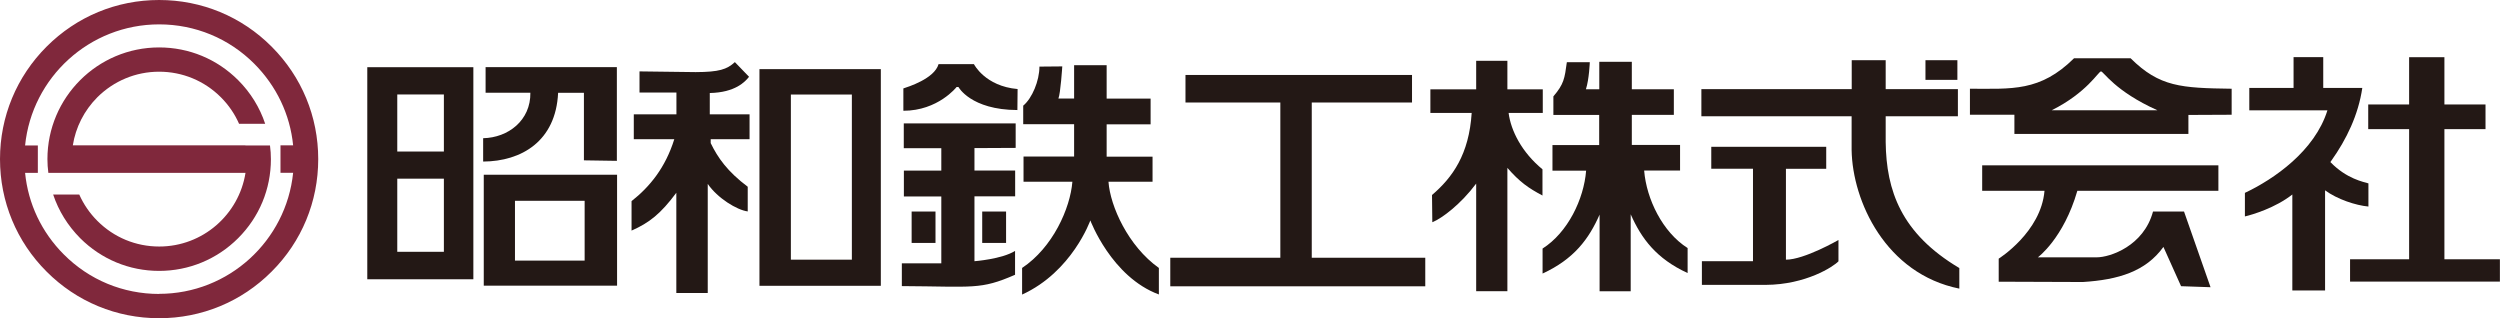 <?xml version="1.0" encoding="UTF-8"?>
<svg id="_レイヤー_2" data-name="レイヤー 2" xmlns="http://www.w3.org/2000/svg" viewBox="0 0 245.11 31.21">
  <defs>
    <style>
      .cls-1 {
        fill: #80283c;
      }

      .cls-2 {
        fill: #231815;
      }
    </style>
  </defs>
  <g id="_レイヤ_1" data-name="レイヤ− 1">
    <g>
      <g>
        <path class="cls-2" d="M36.01,6.59h10.4v20.79h-10.4V6.59ZM43.52,14.86v-5.6h-4.57v5.6h4.57ZM43.52,24.69v-7.17h-4.57v7.17h4.57ZM47.62,6.58h12.86v9.19l-3.23-.05v-6.62h-2.53c-.22,4.74-3.59,6.72-7.35,6.74v-2.29c2.45-.05,4.67-1.74,4.63-4.46h-4.39v-2.52ZM47.43,17.13h13.07v10.88h-13.07s0-10.88,0-10.88ZM57.32,25.55v-5.86h-6.83v5.86h6.83Z"/>
        <path class="cls-2" d="M62.15,11.21h4.17v-2.14h-3.62v-2.07l5.51.07c2.29-.01,3.06-.26,3.84-.98l1.39,1.44c-.38.48-1.35,1.54-3.85,1.59v2.09h3.9v2.44h-3.81v.38c.69,1.42,1.62,2.77,3.63,4.28v2.42c-1.06-.14-2.96-1.3-3.92-2.7v10.7h-3.08v-9.83c-1.54,2.07-2.65,2.94-4.39,3.71v-2.89c1.78-1.4,3.32-3.28,4.19-6.07h-3.97v-2.44ZM74.46,6.78h11.9v21.24h-11.9V6.78ZM83.52,25.47V9.27h-5.98v16.19h5.98Z"/>
        <path class="cls-2" d="M99.75,10.79c-4.58-.02-5.78-2.26-5.78-2.26h-.18s-1.82,2.33-5.22,2.33v-2.19c.41-.14,3.04-.94,3.45-2.38h3.47s1.08,2.16,4.28,2.44l-.02,2.06ZM99.58,12.09v2.41l-4.04.02v2.2h3.99v2.53h-3.99v6.36s2.69-.2,3.98-1.01v2.34c-3.42,1.49-4.04,1.15-11.1,1.11v-2.23h3.87v-6.56h-3.67v-2.53h3.67v-2.2h-3.68v-2.43h10.96ZM89.38,23.82v-3.08h2.34v3.08h-2.34ZM96.3,23.82v-3.08h2.34v3.08h-2.34ZM100.35,15.35h4.96v-3.17h-4.99v-1.82c.87-.72,1.59-2.44,1.59-3.83l2.24-.02s-.17,2.65-.38,3.15h1.54s0-3.27,0-3.27h3.19v3.28h4.31v2.52h-4.31v3.17h4.5v2.46h-4.32c.17,2.4,1.93,6.31,4.94,8.45v2.6c-4.65-1.72-6.72-7.26-6.72-7.26,0,0-1.78,5.03-6.69,7.27v-2.61c3.01-2,4.72-5.84,4.93-8.45h-4.79v-2.46Z"/>
        <path class="cls-2" d="M114.74,25.27h10.79v-15.22h-9.3v-2.7h22.21v2.7h-9.83v15.22h11.13v2.8h-25v-2.8Z"/>
        <path class="cls-2" d="M140.23,8.76h4.5v-2.8h3.06v2.8h3.47v2.31h-3.35c.22,1.73,1.28,3.85,3.32,5.53v2.57c-1.36-.72-2.23-1.32-3.44-2.71v12.09h-3.06v-10.55c-1.51,2.02-3.34,3.4-4.3,3.79l-.03-2.67c2.02-1.73,3.63-3.98,3.89-8.05h-4.05v-2.31Z"/>
        <path class="cls-2" d="M167.78,16.55v-2.16h11.27v2.16h-3.95v8.91c1.8,0,5.15-1.93,5.15-1.93v2.09c-.48.51-3.18,2.29-7.13,2.31h-6.26v-2.32h5.01v-9.07h-4.09ZM188.78,5.9h3.13v1.93h-3.13v-1.93ZM192.11,28.3c-7.23-1.45-10.49-8.58-10.57-13.59v-3.31h-14.73v-2.66h14.74s0-2.84,0-2.84h3.33v2.84h7.08v2.66h-7.08s0,2.36,0,2.53c.06,4.75,1.5,8.95,7.22,12.35v2.03Z"/>
        <path class="cls-2" d="M197.5,13.13v-1.88h-4.36s0-2.55,0-2.55c4.1,0,6.88.31,10.21-2.99h5.54c2.84,2.82,4.97,2.92,9.91,2.99v2.55l-4.24.02v1.86h-17.06ZM211.52,10.81c-4.19-1.88-5.28-3.81-5.53-3.81s-1.36,2.07-4.83,3.81h10.36ZM194.33,16.21h23.17v2.5h-13.83c-1.35,4.67-3.87,6.52-3.87,6.52h5.77c1.31,0,4.61-1.11,5.52-4.49h3.04s1.45,4.14,2.6,7.42l-2.89-.1-1.73-3.85c-1.74,2.41-4.41,3.22-7.9,3.44l-8.25-.03v-2.26s4.15-2.6,4.49-6.65h-6.11v-2.5Z"/>
        <path class="cls-2" d="M220.53,8.62h4.34v-3.02h2.91v3.02h3.83c-.39,2.65-1.55,5.05-3.04,7.14-.03.05-.06.09-.09.13,1.59,1.65,3.28,1.95,3.73,2.09v2.27c-1.23-.11-3.06-.71-4.25-1.59v9.82h-3.21v-9.41c-1.65,1.3-3.91,1.98-4.65,2.15v-2.31c2.86-1.35,6.85-4.11,8.09-8.09h-7.66v-2.19ZM230.41,25.42h5.79v-12.76h-4.01v-2.42h4.01v-4.63h3.46v4.63h4.03v2.42h-4.03v12.76h5.44v2.19h-14.69v-2.19Z"/>
        <path class="cls-2" d="M161.21,16.72h3.51v-2.51h-4.73v-2.95h4.12v-2.51h-4.12v-2.69h-3.19v2.69h-1.31c.32-.99.38-2.65.38-2.65h-2.25c-.22,1.62-.29,2.14-1.32,3.35v1.82h4.49v2.95h-4.58v2.51h3.3c-.22,2.8-1.8,6.07-4.27,7.64v2.45c3.08-1.42,4.54-3.39,5.59-5.78v7.52h3.05v-7.55c1.05,2.38,2.51,4.35,5.58,5.76v-2.45c-2.46-1.56-4.03-4.8-4.26-7.58Z"/>
      </g>
      <g>
        <path class="cls-1" d="M24.06,14.25H7.14c.28-1.77,1.11-3.41,2.4-4.71,1.62-1.61,3.77-2.51,6.06-2.51s4.44.89,6.06,2.51c.76.76,1.36,1.64,1.78,2.6h2.56c-.53-1.6-1.43-3.06-2.65-4.28-2.07-2.07-4.82-3.21-7.75-3.21-6.04,0-10.95,4.91-10.95,10.95,0,.45.03.9.09,1.35h19.33c-.65,4.09-4.19,7.22-8.46,7.22-2.29,0-4.44-.89-6.06-2.51-.76-.76-1.36-1.64-1.78-2.59h-2.56c.53,1.59,1.43,3.05,2.65,4.28,2.07,2.07,4.82,3.21,7.74,3.21s5.68-1.14,7.75-3.21c2.07-2.07,3.21-4.81,3.21-7.74,0-.46-.03-.9-.09-1.35h-2.41Z"/>
        <path class="cls-1" d="M26.63,4.57C23.69,1.62,19.77,0,15.6,0S7.52,1.62,4.57,4.57C1.62,7.52,0,11.44,0,15.6s1.62,8.09,4.57,11.03c2.94,2.95,6.86,4.57,11.03,4.57s8.09-1.62,11.03-4.57c2.95-2.94,4.57-6.86,4.57-11.03s-1.62-8.08-4.57-11.03ZM15.6,28.82c-3.53,0-6.85-1.37-9.34-3.87-2.18-2.18-3.5-4.97-3.8-8h1.25v-2.69h-1.25C3.13,7.6,8.77,2.39,15.6,2.39c3.53,0,6.85,1.37,9.34,3.87,2.17,2.18,3.5,4.97,3.8,7.99h-1.24v2.69h1.24c-.68,6.66-6.31,11.87-13.14,11.87Z"/>
      </g>
    </g>
  </g>
</svg>